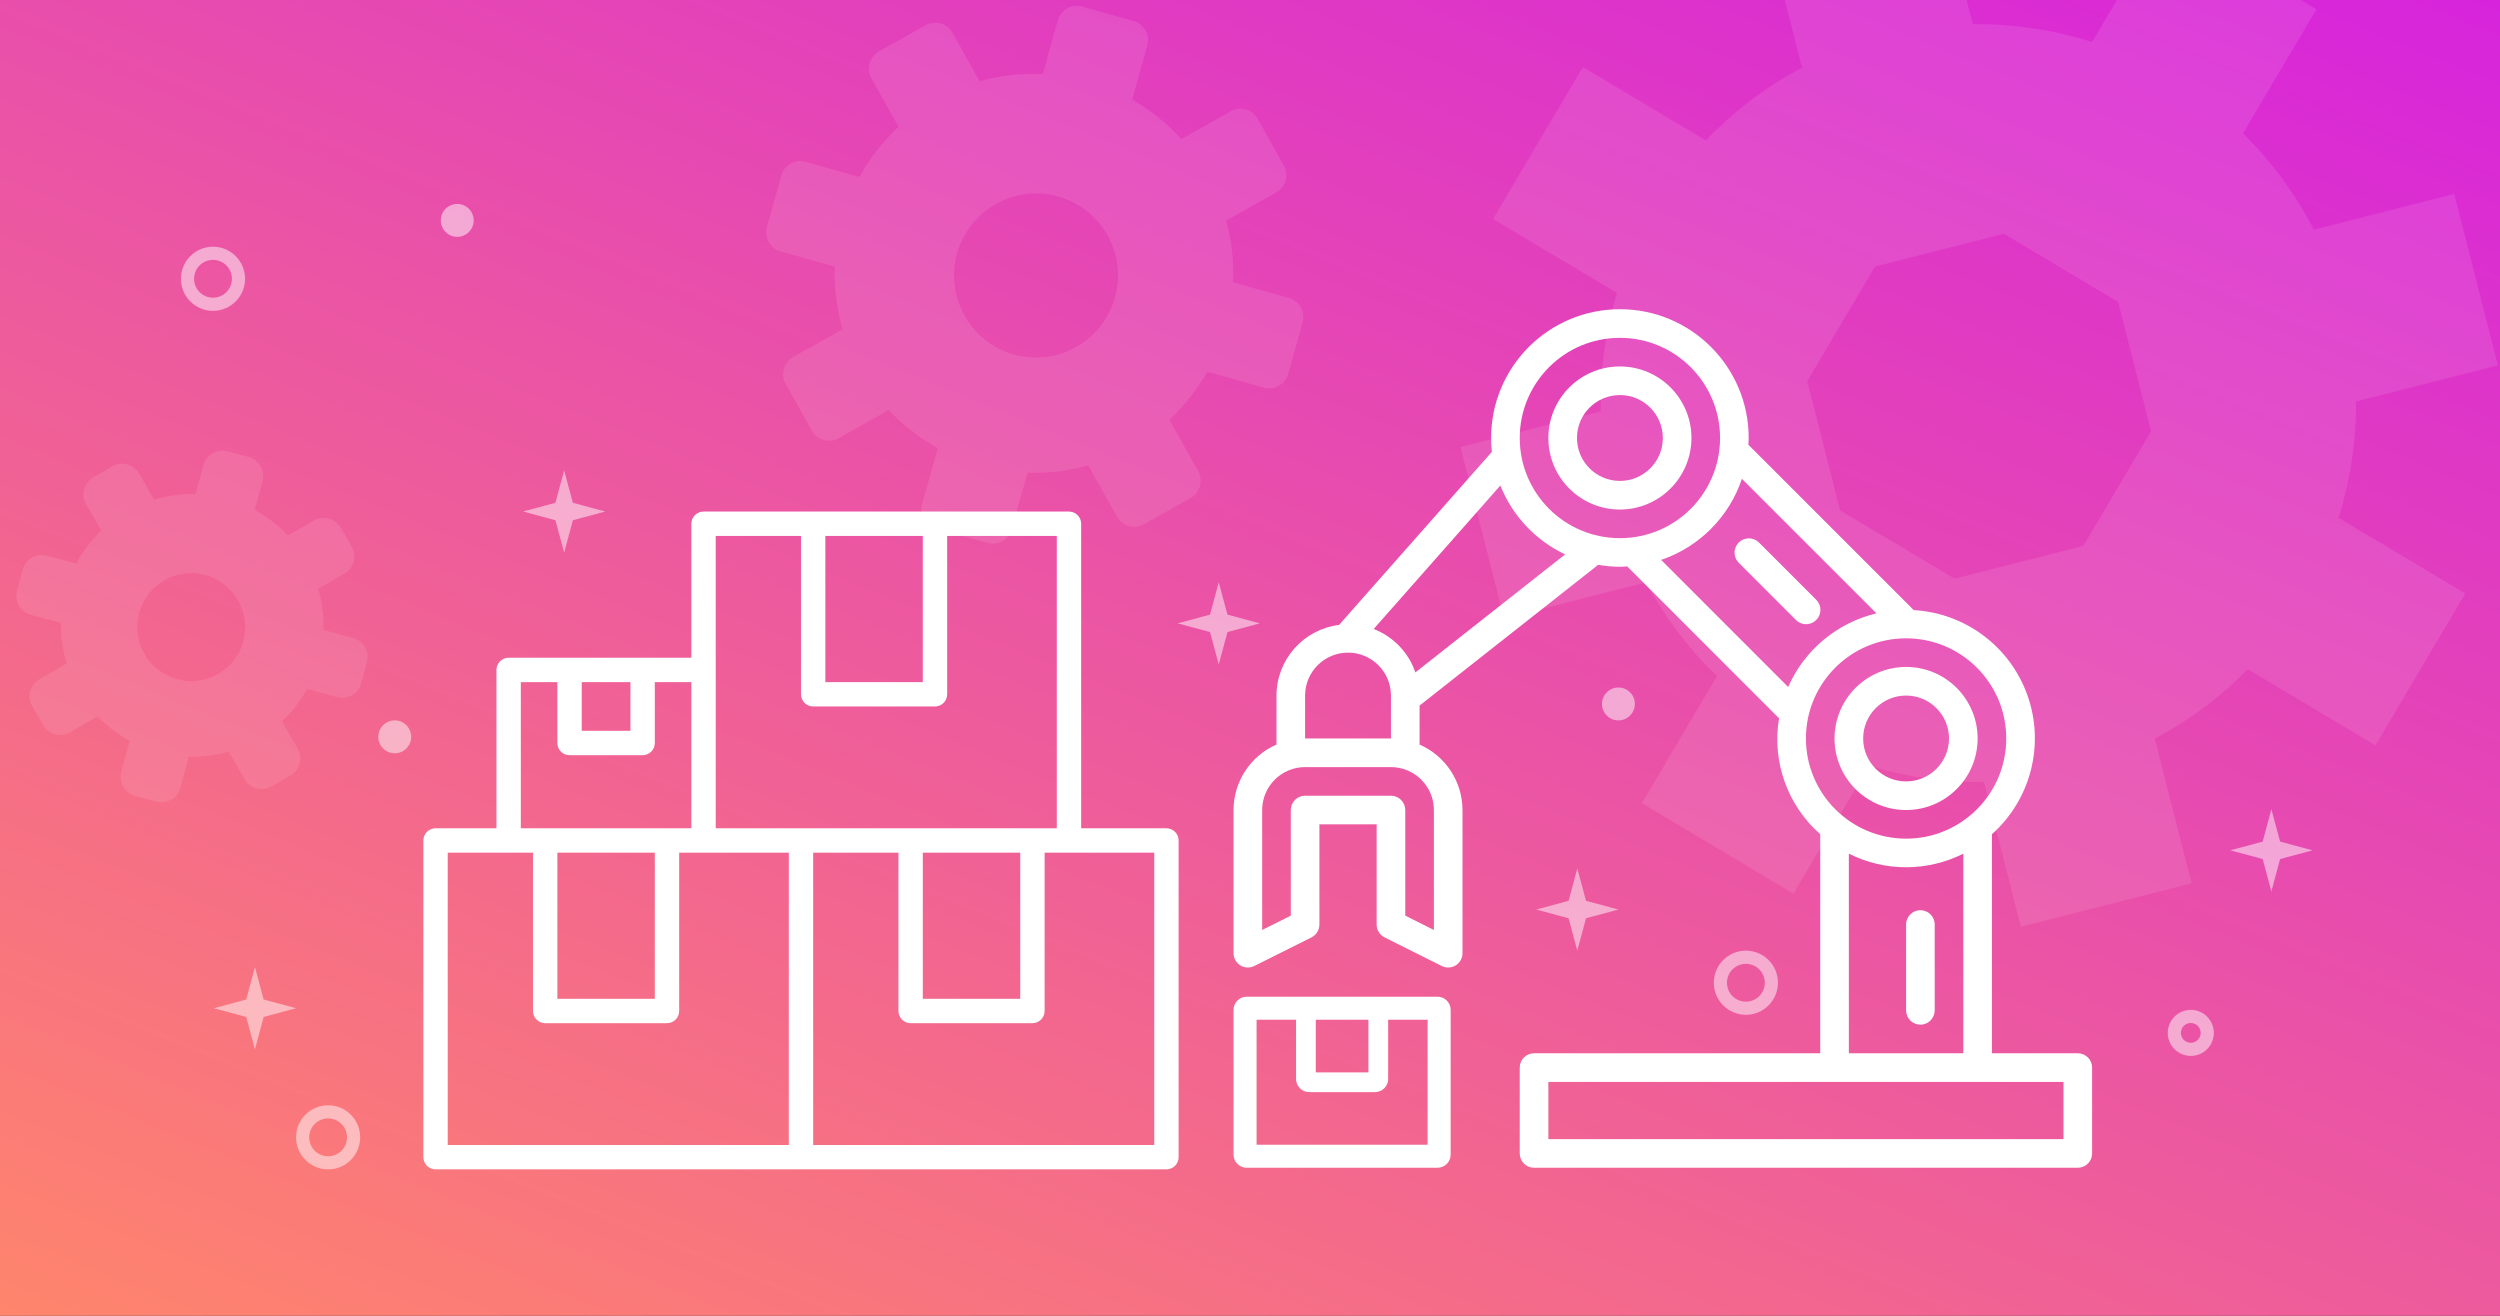 <?xml version="1.0" encoding="UTF-8"?> <svg xmlns="http://www.w3.org/2000/svg" width="760" height="400" viewBox="0 0 760 400" fill="none"><rect x="0" y="0" width="760" height="400" fill="#333333" stroke="none"/> <g clip-path="url(#clip0)"> <rect width="760" height="400" fill="url(#paint0_linear)"></rect> <path d="M354.594 251.797H328.672V159.219C328.672 158.237 328.282 157.295 327.587 156.6C326.893 155.906 325.951 155.516 324.969 155.516H213.875C212.893 155.516 211.951 155.906 211.256 156.6C210.562 157.295 210.172 158.237 210.172 159.219V199.953H154.625C153.643 199.953 152.701 200.343 152.006 201.038C151.312 201.732 150.922 202.674 150.922 203.656V251.797H132.406C131.424 251.797 130.482 252.187 129.788 252.881C129.093 253.576 128.703 254.518 128.703 255.5V351.781C128.703 352.763 129.093 353.705 129.788 354.4C130.482 355.094 131.424 355.484 132.406 355.484H354.594C355.576 355.484 356.518 355.094 357.212 354.4C357.907 353.705 358.297 352.763 358.297 351.781V255.5C358.297 254.518 357.907 253.576 357.212 252.881C356.518 252.187 355.576 251.797 354.594 251.797ZM250.906 162.922H280.531V207.359H250.906V162.922ZM176.844 207.359H191.656V222.172H176.844V207.359ZM158.328 207.359H169.438V225.875C169.438 226.857 169.828 227.799 170.522 228.494C171.217 229.188 172.158 229.578 173.141 229.578H195.359C196.342 229.578 197.283 229.188 197.978 228.494C198.672 227.799 199.062 226.857 199.062 225.875V207.359H210.172V251.797H158.328V207.359ZM199.062 259.203V303.641H169.438V259.203H199.062ZM239.797 348.078H136.109V259.203H162.031V307.344C162.031 308.326 162.421 309.268 163.116 309.962C163.81 310.657 164.752 311.047 165.734 311.047H202.766C203.748 311.047 204.69 310.657 205.384 309.962C206.079 309.268 206.469 308.326 206.469 307.344V259.203H239.797V348.078ZM217.578 251.797V162.922H243.5V211.062C243.5 212.045 243.89 212.987 244.585 213.681C245.279 214.375 246.221 214.766 247.203 214.766H284.234C285.217 214.766 286.158 214.375 286.853 213.681C287.547 212.987 287.938 212.045 287.938 211.062V162.922H321.266V251.797H217.578ZM310.156 259.203V303.641H280.531V259.203H310.156ZM350.891 348.078H247.203V259.203H273.125V307.344C273.125 308.326 273.515 309.268 274.21 309.962C274.904 310.657 275.846 311.047 276.828 311.047H313.859C314.842 311.047 315.783 310.657 316.478 309.962C317.172 309.268 317.562 308.326 317.562 307.344V259.203H350.891V348.078Z" fill="white"></path> <path d="M171.5 143L174.152 152.848L184 155.5L174.152 158.152L171.5 168L168.848 158.152L159 155.5L168.848 152.848L171.5 143Z" fill="white" fill-opacity="0.5"></path> <g clip-path="url(#clip1)"> <path d="M579.449 202.75C591.461 202.75 601.199 212.489 601.199 224.5C601.199 236.511 591.461 246.25 579.449 246.25C567.438 246.25 557.699 236.511 557.699 224.5C557.714 212.493 567.442 202.765 579.449 202.75ZM579.449 237.55C586.656 237.55 592.499 231.707 592.499 224.5C592.499 217.293 586.656 211.45 579.449 211.45C572.242 211.45 566.399 217.293 566.399 224.5C566.399 231.707 572.242 237.55 579.449 237.55Z" fill="white"></path> <path d="M492.449 154.9C480.438 154.9 470.699 145.161 470.699 133.15C470.699 121.139 480.438 111.4 492.449 111.4C504.461 111.4 514.199 121.139 514.199 133.15C514.184 145.157 504.456 154.885 492.449 154.9ZM492.449 120.1C485.242 120.1 479.399 125.943 479.399 133.15C479.399 140.357 485.242 146.2 492.449 146.2C499.656 146.2 505.499 140.357 505.499 133.15C505.499 125.943 499.656 120.1 492.449 120.1Z" fill="white"></path> <path d="M388.05 226.344V211.45C388.084 200.52 396.24 191.321 407.086 189.974L453.536 137.366C453.383 135.964 453.304 134.558 453.3 133.15C453.3 111.527 470.827 94 492.45 94C514.073 94 531.6 111.527 531.6 133.15C531.6 133.842 531.53 134.516 531.496 135.195L581.769 185.467C597.538 186.365 611.213 196.675 616.419 211.588C621.625 226.501 617.334 243.081 605.55 253.597V320.2H631.65C634.052 320.2 636 322.148 636 324.55V350.65C636 353.052 634.052 355 631.65 355H466.35C463.948 355 462 353.052 462 350.65V324.55C462 322.148 463.948 320.2 466.35 320.2H553.35V253.597C543.365 244.808 538.631 231.482 540.831 218.362L494.667 172.187C493.928 172.23 493.198 172.3 492.45 172.3C490.237 172.287 488.03 172.085 485.851 171.699L431.55 214.496V226.352C439.464 229.808 444.585 237.616 444.6 246.25V289.75C444.609 291.262 443.831 292.668 442.548 293.467C441.263 294.266 439.657 294.34 438.307 293.665L420.907 284.965C419.424 284.225 418.492 282.707 418.5 281.05V250.6H401.1V281.05C401.109 282.707 400.176 284.225 398.693 284.965L381.293 293.665C379.943 294.34 378.337 294.266 377.052 293.467C375.769 292.668 374.992 291.262 375 289.75V246.25C375.011 237.612 380.134 229.799 388.05 226.344ZM492.45 102.7C475.632 102.7 462 116.332 462 133.15C462 149.968 475.632 163.6 492.45 163.6C509.268 163.6 522.9 149.968 522.9 133.15C522.881 116.34 509.26 102.719 492.45 102.7ZM470.7 346.3H627.3V328.9H470.7V346.3ZM562.05 320.2H596.85V259.517C585.903 265.024 572.997 265.024 562.05 259.517V320.2ZM579.45 254.95C596.268 254.95 609.9 241.318 609.9 224.5C609.9 207.682 596.268 194.05 579.45 194.05C562.632 194.05 549 207.682 549 224.5C549.019 241.31 562.64 254.931 579.45 254.95ZM543.601 208.84C548.552 197.593 558.484 189.311 570.438 186.459L529.546 145.569C525.642 157.162 516.562 166.274 504.982 170.216L543.601 208.84ZM456.097 147.606L417.599 191.21C423.562 193.53 428.2 198.358 430.28 204.407L475.806 168.532C466.832 164.295 459.791 156.818 456.097 147.606ZM422.85 211.45C422.85 204.243 417.007 198.4 409.8 198.4C402.593 198.4 396.75 204.243 396.75 211.45V224.5H422.85V211.45ZM383.7 282.711L392.4 278.361V246.25C392.4 243.848 394.348 241.9 396.75 241.9H422.85C425.252 241.9 427.2 243.848 427.2 246.25V278.361L435.9 282.711V246.25C435.9 239.043 430.057 233.2 422.85 233.2H396.75C389.543 233.2 383.7 239.043 383.7 246.25V282.711Z" fill="white"></path> <path d="M583.8 276.7C586.203 276.7 588.15 278.648 588.15 281.05V307.15C588.15 309.552 586.203 311.5 583.8 311.5C581.398 311.5 579.45 309.552 579.45 307.15V281.05C579.45 278.648 581.398 276.7 583.8 276.7Z" fill="white"></path> <path d="M534.677 164.874L552.077 182.274C553.207 183.366 553.661 184.985 553.262 186.505C552.865 188.026 551.677 189.214 550.157 189.611C548.636 190.01 547.017 189.556 545.925 188.426L528.525 171.026C526.877 169.318 526.901 166.605 528.579 164.927C530.257 163.25 532.969 163.226 534.677 164.874Z" fill="white"></path> <path fill-rule="evenodd" clip-rule="evenodd" d="M382 348V310H394V328C394 330.209 395.791 332 398 332H418C420.209 332 422 330.209 422 328V310H434V348H382ZM400 310H416V326H400V310ZM418 303H437C439.209 303 441 304.791 441 307V351C441 353.209 439.209 355 437 355H379C376.791 355 375 353.209 375 351V307C375 304.791 376.791 303 379 303H398H418Z" fill="white"></path> <path d="M479.5 264L482.152 273.848L492 276.5L482.152 279.152L479.5 289L476.848 279.152L467 276.5L476.848 273.848L479.5 264Z" fill="white" fill-opacity="0.5"></path> <circle cx="530.749" cy="298.749" r="7.749" stroke="white" stroke-opacity="0.5" stroke-width="4"></circle> </g> <path d="M690.5 246L693.152 255.848L703 258.5L693.152 261.152L690.5 271L687.848 261.152L678 258.5L687.848 255.848L690.5 246Z" fill="white" fill-opacity="0.5"></path> <circle cx="139" cy="67" r="5" fill="white" fill-opacity="0.5"></circle> <circle cx="120" cy="224" r="5" fill="white" fill-opacity="0.5"></circle> <path d="M370.5 177L373.152 186.848L383 189.5L373.152 192.152L370.5 202L367.848 192.152L358 189.5L367.848 186.848L370.5 177Z" fill="white" fill-opacity="0.5"></path> <path d="M77.5 294L80.152 303.848L90 306.5L80.152 309.152L77.5 319L74.848 309.152L65 306.5L74.848 303.848L77.5 294Z" fill="white" fill-opacity="0.5"></path> <path fill-rule="evenodd" clip-rule="evenodd" d="M537.092 -21.536L588.988 -34.756L599.719 7.37C612.19 7.196 624.413 9.079 635.974 12.773L658.126 -24.687L704.206 2.802L681.889 40.54C690.447 48.977 697.755 58.82 703.412 69.831L746.086 58.96L759.357 111.055L716.24 122.039C716.326 134.209 714.474 146.13 710.911 157.417L749.45 180.407L722.138 226.592L683.321 203.436C675.151 211.781 665.65 218.933 655.038 224.525L666.244 268.512L614.348 281.732L603.142 237.745C591.149 237.912 579.384 236.176 568.218 232.758L545.211 271.663L499.131 244.175L521.973 205.548C513.444 197.341 506.115 187.759 500.368 177.031L457.25 188.015L443.979 135.92L486.654 125.049C486.353 112.674 488.061 100.533 491.54 89.03L453.887 66.568L481.199 20.383L518.574 42.679C526.958 33.905 536.79 26.404 547.823 20.59L537.092 -21.536ZM594.032 175.832L559.558 155.266C559.495 155.183 559.433 155.1 559.37 155.016L549.441 116.039L549.461 115.902L549.486 115.731L569.92 81.176C570.003 81.113 570.085 81.051 570.168 80.99L608.997 71.098C609.099 71.113 609.2 71.127 609.302 71.143L643.782 91.712C643.843 91.793 643.903 91.874 643.964 91.956L653.895 130.941L653.88 131.046C653.871 131.112 653.861 131.178 653.852 131.244L633.416 165.8L633.323 165.871C633.272 165.909 633.22 165.947 633.169 165.986L594.34 175.877C594.237 175.862 594.135 175.847 594.032 175.832Z" fill="white" fill-opacity="0.1"></path> <path fill-rule="evenodd" clip-rule="evenodd" d="M264.89 23.81C263.27 20.919 264.299 17.26 267.188 15.637L281.386 7.663C284.275 6.04 287.93 7.068 289.55 9.959L297.814 24.708C304.141 22.906 310.621 22.184 317.009 22.472L321.587 6.154C322.483 2.963 325.793 1.104 328.981 2.003L344.652 6.42C347.84 7.319 349.699 10.635 348.803 13.827L344.186 30.284C349.705 33.406 354.775 37.419 359.159 42.256L374.175 33.822C377.064 32.199 380.719 33.227 382.338 36.118L390.299 50.328C391.919 53.218 390.89 56.878 388.001 58.501L372.768 67.058C374.462 73.244 375.132 79.57 374.843 85.808L391.836 90.598C395.024 91.496 396.882 94.812 395.987 98.004L391.585 113.693C390.689 116.884 387.379 118.743 384.191 117.844L367.009 113.001C363.981 118.356 360.116 123.289 355.476 127.583L364.239 143.223C365.858 146.113 364.829 149.772 361.94 151.395L347.743 159.37C344.853 160.992 341.198 159.964 339.578 157.073L330.821 141.443C324.736 143.175 318.51 143.91 312.36 143.707L307.542 160.879C306.647 164.07 303.336 165.929 300.148 165.03L284.477 160.613C281.289 159.714 279.431 156.398 280.326 153.206L285.091 136.224C279.618 133.216 274.572 129.339 270.18 124.658L254.954 133.211C252.065 134.834 248.41 133.806 246.79 130.915L238.829 116.705C237.21 113.814 238.239 110.155 241.128 108.532L256.15 100.093C254.319 93.832 253.545 87.413 253.762 81.076L237.294 76.434C234.106 75.535 232.248 72.219 233.143 69.028L237.545 53.339C238.441 50.148 241.751 48.289 244.939 49.188L261.268 53.791C264.348 48.188 268.334 43.032 273.158 38.567L264.89 23.81ZM327.131 105.495C339.132 98.753 343.406 83.549 336.676 71.536C329.947 59.523 314.763 55.25 302.762 61.992C290.761 68.734 286.487 83.938 293.217 95.951C299.946 107.964 315.13 112.237 327.131 105.495Z" fill="white" fill-opacity="0.1"></path> <path fill-rule="evenodd" clip-rule="evenodd" d="M79.804 146.251C80.66 143.05 78.76 139.758 75.559 138.899L69.166 137.182C65.965 136.323 62.677 138.221 61.821 141.423L59.475 150.194C55.146 150.073 50.895 150.666 46.866 151.888L42.318 143.998C40.662 141.126 36.995 140.142 34.127 141.8L28.396 145.114C25.528 146.772 24.546 150.444 26.201 153.316L30.798 161.289C27.785 164.177 25.202 167.561 23.191 171.359L14.221 168.95C11.021 168.091 7.733 169.989 6.877 173.191L5.166 179.589C4.31 182.79 6.211 186.082 9.411 186.941L18.541 189.393C18.465 193.615 19.066 197.76 20.264 201.692L11.975 206.484C9.107 208.142 8.124 211.815 9.78 214.686L13.09 220.427C14.745 223.298 18.412 224.282 21.28 222.624L29.681 217.767C32.483 220.691 35.75 223.211 39.408 225.196L36.889 234.617C36.033 237.818 37.934 241.11 41.134 241.969L47.528 243.686C50.728 244.545 54.016 242.647 54.872 239.446L57.39 230.031C61.553 230.147 65.644 229.604 69.534 228.476L74.374 236.871C76.03 239.742 79.697 240.726 82.565 239.068L88.296 235.755C91.164 234.097 92.146 230.425 90.491 227.553L85.715 219.27C88.718 216.461 91.308 213.168 93.349 209.468L102.473 211.918C105.674 212.777 108.962 210.879 109.818 207.678L111.528 201.279C112.384 198.078 110.483 194.786 107.283 193.927L98.307 191.516C98.458 187.224 97.908 183.003 96.74 178.996L104.717 174.384C107.584 172.726 108.567 169.054 106.911 166.182L103.602 160.442C101.946 157.57 98.279 156.586 95.411 158.244L87.517 162.809C84.641 159.735 81.26 157.094 77.457 155.029L79.804 146.251ZM53.901 206.498C45.149 204.147 39.952 195.142 42.293 186.385C44.633 177.627 53.626 172.434 62.378 174.784C71.129 177.135 76.327 186.14 73.986 194.898C71.645 203.655 62.653 208.849 53.901 206.498Z" fill="white" fill-opacity="0.1"></path> <circle cx="492" cy="214" r="5" fill="white" fill-opacity="0.5"></circle> <circle cx="64.749" cy="84.749" r="7.749" stroke="white" stroke-opacity="0.5" stroke-width="4"></circle> <circle cx="99.749" cy="345.749" r="7.749" stroke="white" stroke-opacity="0.5" stroke-width="4"></circle> <circle cx="666" cy="314" r="5" stroke="white" stroke-opacity="0.5" stroke-width="4"></circle> </g> <defs> <linearGradient id="paint0_linear" x1="760" y1="-1.85085e-05" x2="511.225" y2="608.877" gradientUnits="userSpaceOnUse"> <stop stop-color="#D724DC"></stop> <stop offset="1" stop-color="#FF856C"></stop> </linearGradient> <clipPath id="clip0"> <rect width="760" height="400" fill="white"></rect> </clipPath> <clipPath id="clip1"> <rect width="261" height="261" fill="white" transform="matrix(-1 0 0 1 636 94)"></rect> </clipPath> </defs> </svg> 